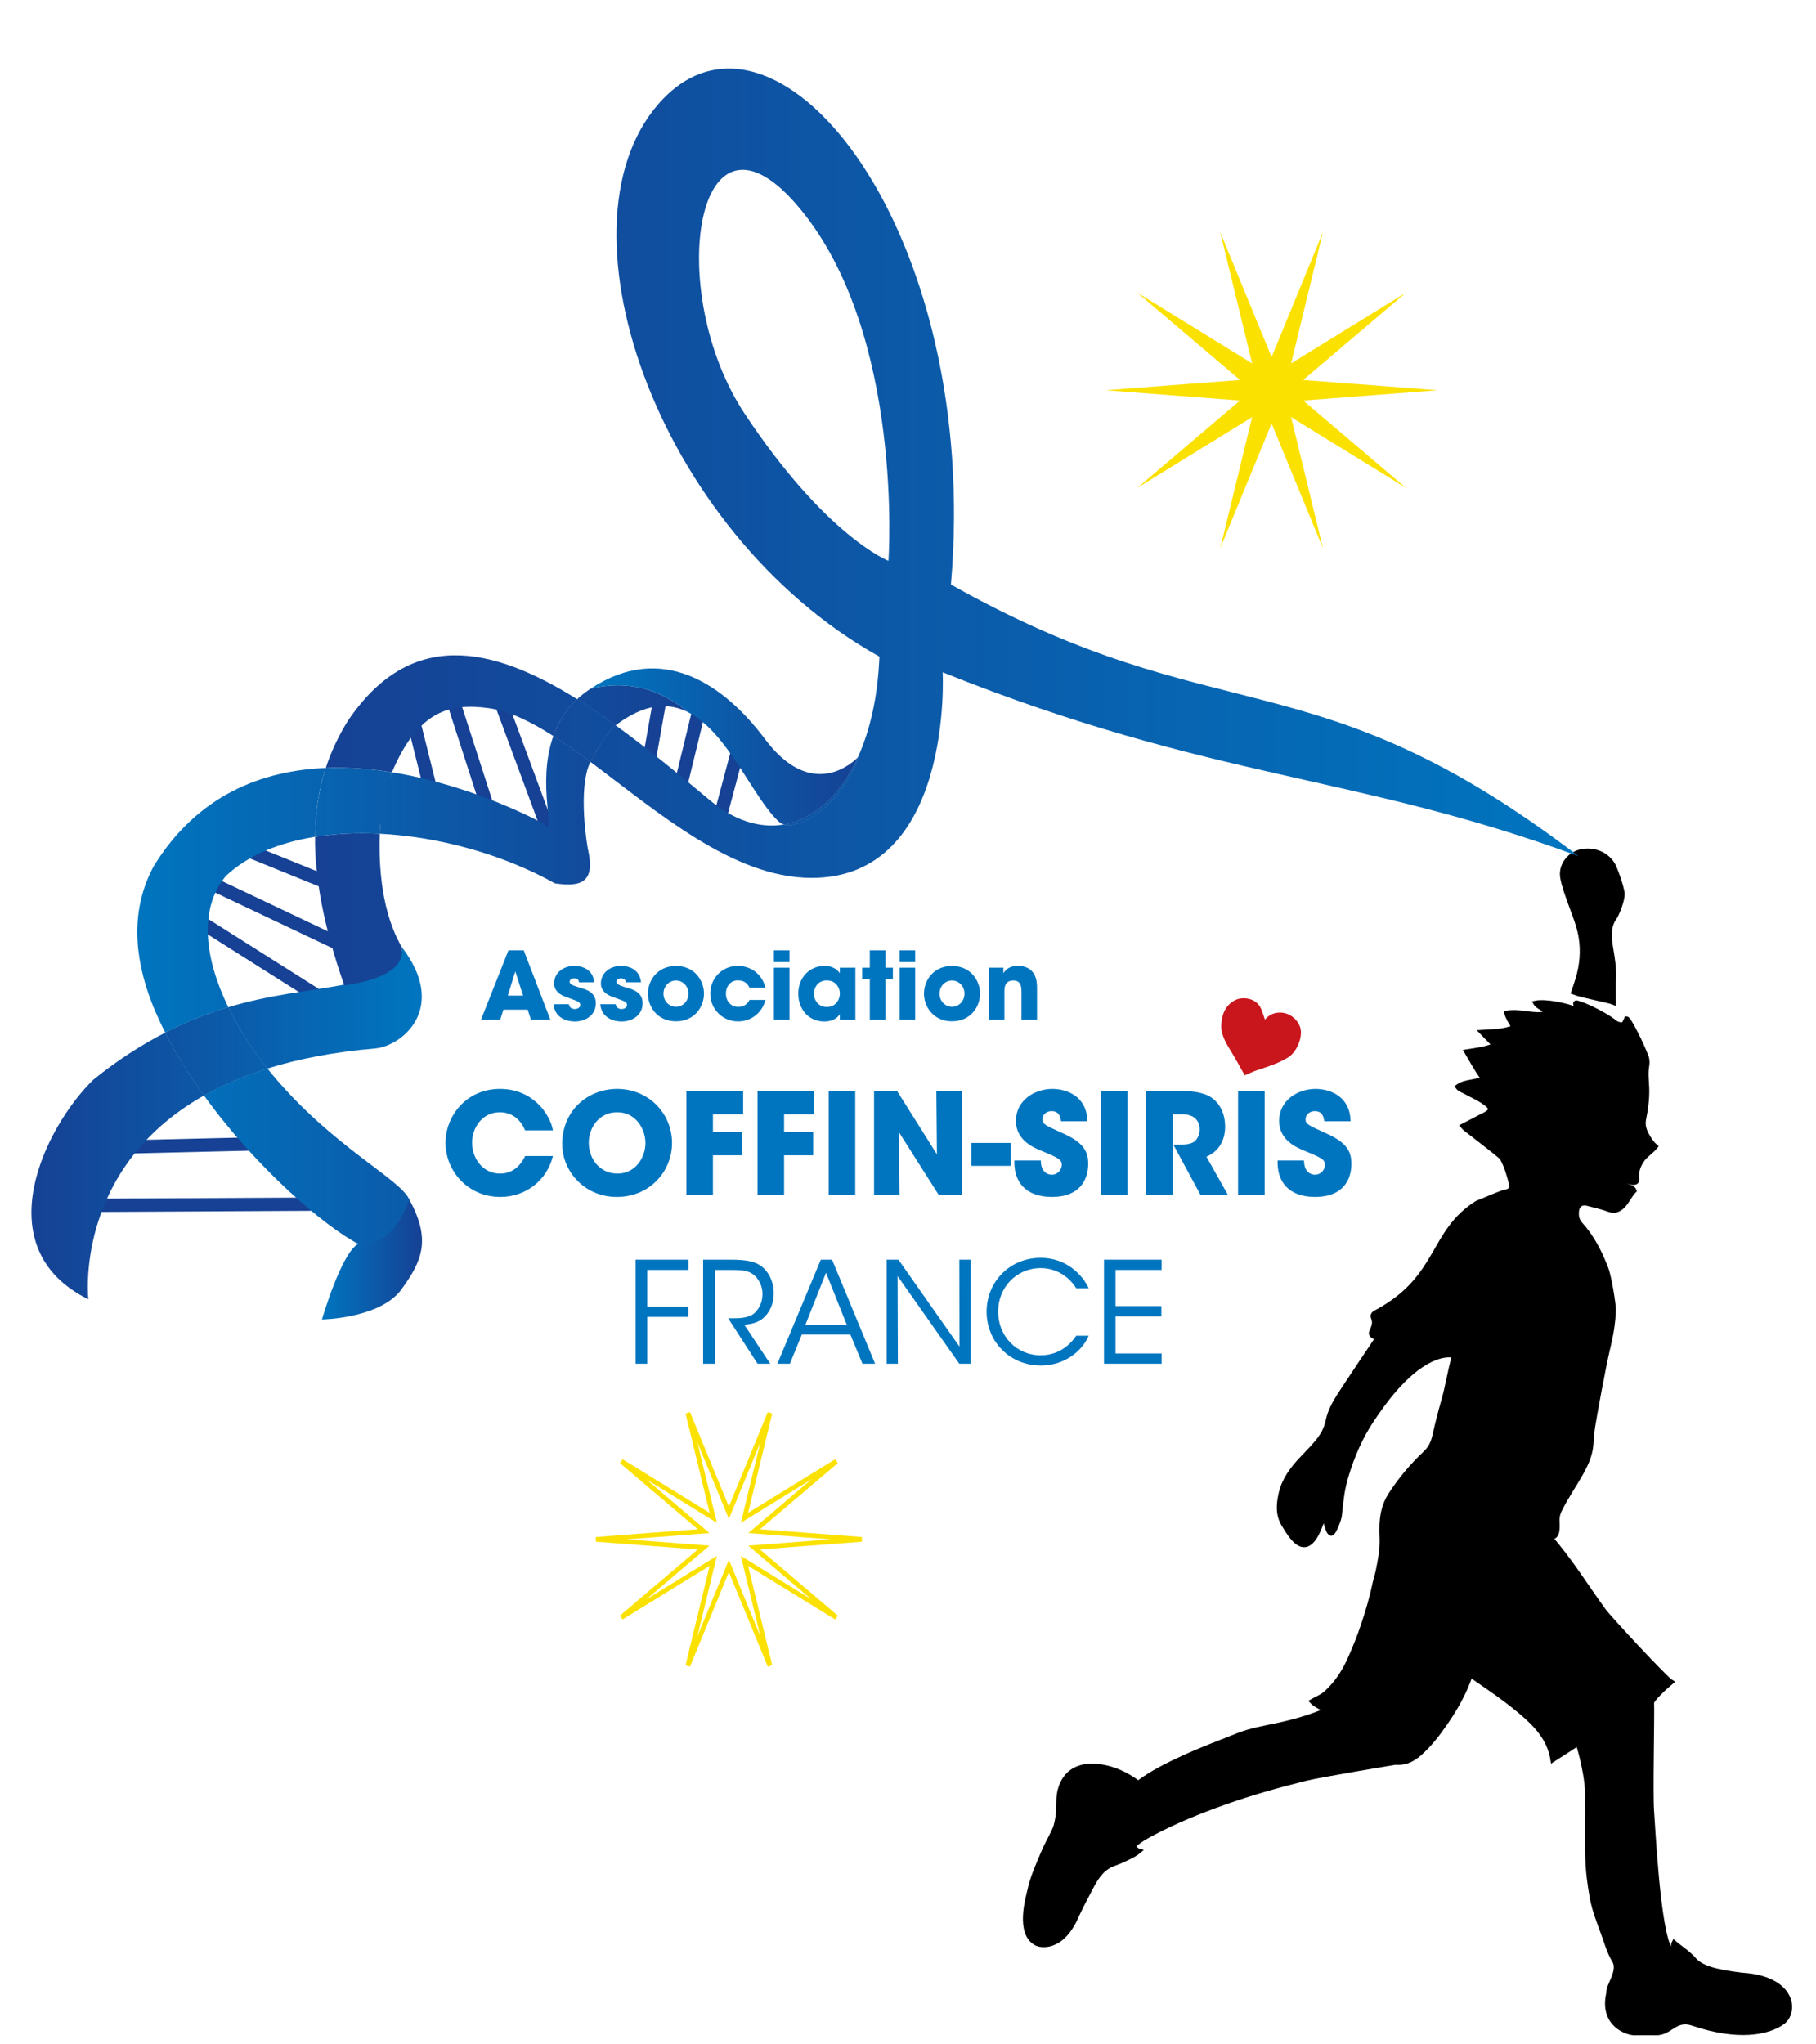 <svg xmlns="http://www.w3.org/2000/svg" xmlns:xlink="http://www.w3.org/1999/xlink" id="Calque_2_1_" x="0px" y="0px" viewBox="0 0 387.48 435.94" style="enable-background:new 0 0 387.48 435.94;" xml:space="preserve">
<style type="text/css">
	.st0{fill:none;stroke:#164194;stroke-width:2.835;stroke-miterlimit:10;}
	.st1{stroke:#000000;stroke-miterlimit:10;}
	.st2{enable-background:new    ;}
	.st3{fill:#0075BF;}
	.st4{fill:none;stroke:#FBE100;stroke-miterlimit:10;}
	.st5{fill:#FBE100;}
	.st6{fill:#C8161C;}
	.st7{fill:none;}
	.st8{fill:url(#SVGID_1_);}
	.st9{fill:url(#SVGID_2_);}
	.st10{fill:url(#SVGID_3_);}
	.st11{fill:url(#SVGID_4_);}
	.st12{fill:url(#SVGID_5_);}
	.st13{fill:url(#SVGID_6_);}
	.st14{fill:url(#SVGID_7_);}
	.st15{fill:url(#SVGID_8_);}
	.st16{fill:url(#SVGID_9_);}
	.st17{fill:url(#SVGID_10_);}
	.st18{fill:url(#SVGID_11_);}
	.st19{fill:url(#SVGID_12_);}
	.st20{fill:url(#SVGID_13_);}
	.st21{fill:url(#SVGID_14_);}
	.st22{fill:url(#SVGID_15_);}
	.st23{fill:url(#SVGID_16_);}
	.st24{fill:url(#SVGID_17_);}
	.st25{fill:url(#SVGID_18_);}
	.st26{display:none;}
	.st27{display:inline;fill:none;}
	.st28{display:inline;fill:#0071B9;}
	.st29{display:inline;fill:#02477A;}
	.st30{display:inline;fill:#0092D5;}
	.st31{display:inline;fill:#0062AD;}
	.st32{display:inline;fill:#1E345E;}
	.st33{display:inline;fill:#15509F;}
	.st34{display:inline;fill:#0068B0;}
	.st35{display:inline;fill:#FDFDFE;}
	.st36{display:inline;fill:#202121;}
</style>
<line class="st0" x1="20.34" y1="244.8" x2="60.25" y2="243.85"></line>
<line class="st0" x1="15.65" y1="257.12" x2="72.43" y2="256.82"></line>
<line class="st0" x1="37.6" y1="193.38" x2="74.32" y2="216.6"></line>
<line class="st0" x1="40.92" y1="186.45" x2="75.39" y2="202.8"></line>
<line class="st0" x1="48.71" y1="179.71" x2="73.46" y2="189.74"></line>
<line class="st0" x1="87.17" y1="149.56" x2="93.45" y2="174.7"></line>
<line class="st0" x1="95.42" y1="145.56" x2="105.81" y2="177.74"></line>
<line class="st0" x1="105.75" y1="146.77" x2="119.2" y2="183.09"></line>
<line class="st0" x1="140.93" y1="148.49" x2="137.86" y2="165.87"></line>
<line class="st0" x1="149.32" y1="150.76" x2="144.36" y2="171.13"></line>
<line class="st0" x1="157.88" y1="158.41" x2="153.12" y2="176.28"></line>
<g>
	<path class="st1" d="M312.05,240.23c0.18,0.28,8.16,6.26,8.44,6.77c0.99,1.75,1.5,3.66,2,5.58c0.23,0.87-0.28,1.55-1.23,1.63   c-0.55,0.05-4.26,1.65-6.11,2.4c-9.9,6.22-7.77,15.87-21.33,23.21c-0.55,0.25-1.08,0.6-0.8,1.24c0.49,1.12,0.06,2.04-0.37,3   c-0.41,0.93,1.08,1.21,1.26,1.4c-2.41,3.61-4.85,7.2-7.22,10.82c-1.39,2.12-2.82,4.25-3.34,6.8c-0.36,1.75-1.17,3.19-2.33,4.57   c-1.08,1.3-2.27,2.47-3.42,3.7c-1.97,2.11-3.65,4.4-4.29,7.28c-0.5,2.25-0.68,4.5,0.63,6.6c1.91,3.21,5.38,8.75,8.52-2.08   c0.11,0.05,0.49,1.9,0.53,1.98c0.21,0.42,0.45,1.89,1.06,1.96c0.5,0.06,1.67-2.94,1.76-3.79c0.28-2.82,0.57-5.62,1.4-8.38   c1.31-4.31,3.03-8.38,5.55-12.12c2.12-3.14,6.76-9.96,12.5-12.74c1.29-0.61,2.65-1.04,4.1-1.03c0.72,0.01,0.92,0.25,0.74,0.92   c-0.78,2.86-1.21,5.79-2.02,8.64c-0.71,2.49-1.36,5.01-1.92,7.53c-0.34,1.54-0.89,2.76-2.02,3.83c-2.82,2.65-5.3,5.59-7.4,8.84   c-0.72,1.11-1.23,2.28-1.52,3.56c-0.44,1.9-0.43,3.83-0.35,5.75c0.1,2.38-0.37,4.69-0.83,6.99c-0.18,0.91-0.5,1.78-0.69,2.69   c-0.62,3.03-1.5,5.99-2.48,8.91c-0.82,2.46-1.8,4.88-2.86,7.25c-1.2,2.67-2.78,5.09-4.97,7.11c-0.93,0.86-2.06,1.27-3.1,1.86   c1.1,1.18,3.33,1.79,2.99,1.93c-3.48,1.48-7.1,2.5-10.8,3.27c-2.66,0.55-5.36,1.03-7.88,2.02c-3.92,1.55-7.86,3.03-11.7,4.79   c-3.38,1.55-6.7,3.18-9.69,5.42c-2.51-1.87-5.27-3.16-8.31-3.55c-3.37-0.43-7.02,0.43-8.31,4.83c-0.43,1.48-0.35,2.95-0.37,4.44   c-0.01,0.88-0.4,3.18-0.77,4.01c-1.02,2.26-1.63,3.08-2.59,5.37c-1.08,2.57-2.23,5.11-2.81,7.85c-0.27,1.27-2.72,9.28,1.58,11.3   c0.62,0.29,5.09,1.41,8.25-5.54c1-2.21,2.14-4.35,3.27-6.5c1.17-2.23,2.53-4.3,5.13-5.11c0.53-0.16,4.01-1.63,5.11-2.6   c-0.31-0.08-1.55-0.79-0.86-1.42c1.07-0.97,2.34-1.65,3.59-2.32c4.94-2.63,10.11-4.72,15.38-6.6c5.77-2.05,11.65-3.71,17.59-5.17   c3-0.73,18.93-3.41,19.12-3.39c2.01,0.18,3.63-0.67,5.07-1.94c2.11-1.87,3.81-4.08,5.41-6.39c2.22-3.2,4.12-6.57,5.41-10.33   c3.67,2.52,7.27,4.94,10.61,7.74c3.33,2.79,6.27,5.82,6.96,10.34c1.79-1.15,3.55-2.28,5.38-3.46c0.17,0.39,2.4,7.57,1.97,12.62   c0.12,1.49,0.02,3,0.02,4.49c0,3.92-0.08,7.84,0.4,11.74c0.15,1.22,0.34,2.44,0.55,3.66c0.44,2.63,1.39,5.12,2.32,7.61   c0.78,2.08,1.34,4.25,2.49,6.18c1.4,2.15-1.47,5.56-1.18,6.8c-1.66,6.87,3.99,8.67,5.54,8.64c3.37-0.05,1.44,0,4.56,0   s4.06-3.31,7.82-2.04c9.56,3.24,16.01,2.04,19.19-0.26c2.94-2.25,2.34-9.4-8.73-10.06c-5.46-0.67-8.72-1.46-10.32-3.43   c-0.92-1.13-3.87-3.17-4.16-3.45c-0.26,0.45,0.17,1.29-0.82,1.45c-2.63-3.82-3.69-26.84-3.92-29.55c-0.29-3.36,0.13-21.28,0-23.06   c-0.05-0.7,2.89-3.4,4.14-4.45c-1.18-0.69-13.11-13.48-14.46-15.33c-3.71-5.11-7.01-10.52-11.36-15.51c1.85,0,1.53-2.25,1.51-3.73   c-0.01-0.77,0.19-1.46,0.52-2.15c1.4-2.85,3.25-5.43,4.76-8.21c0.94-1.73,1.73-3.51,1.93-5.56c0.13-1.29,0.18-2.6,0.37-3.88   c0.28-1.89,2.31-13.04,3.2-16.7c0.67-2.77,1.18-5.56,1.24-8.42c0.02-0.95-0.88-6.84-1.6-8.72c-1.32-3.42-2.97-6.7-5.47-9.45   c-0.73-0.8-0.9-1.75-0.8-2.78c0.14-1.38,1.08-1.99,2.43-1.61c1.49,0.42,3.02,0.71,4.45,1.26c1.2,0.46,2.05,0.08,2.88-0.67   c0.88-0.8,1.73-2.62,2.52-3.37c-0.35-1.04-2.62-0.8-3.78-2.44c0.37-0.33,3.13,0.74,3.44,0.73c0.73-0.02,1.02-0.12,0.91-1.09   c-0.14-1.26,0.3-2.52,1.07-3.66c0.78-1.15,2.01-1.82,2.9-2.94c-0.7-0.59-1.17-1.33-1.62-2.06c-0.69-1.13-1.16-2.37-0.89-3.72   c0.44-2.19,0.75-4.4,0.68-6.63c-0.05-1.58-0.29-3.15-0.01-4.74c0.11-0.65,0.12-1.37-0.13-2.03c-0.93-2.5-3.66-8.05-4.2-8.09   c-0.59,1.44-0.81,1.51-2.18,1.01c-3.12-2.49-8.41-4.65-8.67-4.39c-0.29,0.75,1.02,0.84,0.7,1.62c-2.96-1.25-7.32-1.99-9.27-1.58   c0.55,0.94,1.95,1.06,2.28,2.26c-2.83,0.65-5.58-0.66-8.45-0.12c0.31,1.13,0.94,1.98,1.58,3.04c-2.2,0.95-4.47,0.87-6.86,1.04   c0.96,1,1.77,1.83,2.71,2.8c-1.97,0.84-3.92,1.04-5.96,1.36c1.14,1.94,2.17,3.89,3.53,5.71c-1.7,0.93-3.82,0.55-5.45,1.77   c0.43,0.61,1.07,0.74,1.6,1.04c1.24,0.71,2.56,1.25,3.77,2.05c2.19,1.44,2.14,2.08-0.19,3.17   C314.81,238.78,313.46,239.52,312.05,240.23z M344.29,213.82c0-1.92-0.06-3.53,0.02-5.14c0.1-2.06-0.21-4.08-0.55-6.09   c-0.42-2.47-0.77-4.87,0.86-7.07c0.25-0.34,1.82-3.82,1.5-5.28c-0.38-1.74-0.97-3.43-1.65-5.1c-0.97-2.4-3.62-4-6.7-3.57   c-2.85,0.4-4.82,3.01-4.37,5.6c0.31,1.8,0.95,3.44,1.54,5.13c0.88,2.5,1.95,4.9,2.39,7.58c0.5,3.09,0.21,6.02-0.66,8.95   c-0.28,0.94-0.61,1.85-0.93,2.81C337.53,212.36,343.26,213.39,344.29,213.82z"></path>
</g>
<g class="st2">
	<path class="st3" d="M117.98,246.58c-1.29,5.25-5.85,8.73-11.22,8.73c-6.96,0-11.7-5.55-11.7-11.55c0-5.67,4.38-11.49,11.64-11.49   c6.96,0,10.68,5.37,11.28,8.85h-5.94c-0.63-1.65-2.31-3.87-5.37-3.87c-3.81,0-5.94,3.33-5.94,6.48c0,3.36,2.28,6.6,5.97,6.6   c3.54,0,4.98-2.97,5.34-3.75H117.98z"></path>
	<path class="st3" d="M119.96,244.03c0-7.26,5.58-11.76,11.7-11.76c6.84,0,11.73,5.34,11.73,11.52s-4.86,11.52-11.76,11.52   c-6.99,0-11.67-5.55-11.67-11.25V244.03z M125.63,243.76c0,3.39,2.31,6.57,6.12,6.57c4.02,0,5.97-3.66,5.97-6.51   c0-2.88-1.95-6.57-6.03-6.57c-3.93,0-6.06,3.36-6.06,6.48V243.76z"></path>
	<path class="st3" d="M146.45,232.69h12.12v4.98h-6.45v3.78h6.21v4.98h-6.21v8.46h-5.67V232.69z"></path>
	<path class="st3" d="M161.63,232.69h12.12v4.98h-6.45v3.78h6.21v4.98h-6.21v8.46h-5.67V232.69z"></path>
	<path class="st3" d="M176.81,232.69h5.67v22.2h-5.67V232.69z"></path>
	<path class="st3" d="M199.91,246.22l-0.12-13.53h5.43v22.2h-4.92l-8.49-13.38l0.12,13.38h-5.43v-22.2h4.89L199.91,246.22z"></path>
	<path class="st3" d="M215.69,243.79v4.89h-8.43v-4.89H215.69z"></path>
	<path class="st3" d="M222.08,247.54c0,2.58,1.59,3.03,2.31,3.03c1.35,0,2.16-1.11,2.16-2.13c0-1.17-0.93-1.53-4.35-2.97   c-1.56-0.63-5.43-2.19-5.43-6.36c0-4.47,4.05-6.84,7.77-6.84c3.06,0,7.38,1.56,7.47,6.9h-5.61c-0.12-0.75-0.3-2.16-2.04-2.16   c-0.99,0-1.95,0.69-1.95,1.74c0,1.02,0.6,1.29,4.59,3.09c4.14,1.86,5.19,3.78,5.19,6.36c0,3.54-1.86,7.11-7.74,7.11   c-5.82,0-8.16-3.42-8.01-7.77H222.08z"></path>
	<path class="st3" d="M234.89,232.69h5.67v22.2h-5.67V232.69z"></path>
	<path class="st3" d="M244.58,232.69h7.26c3.48,0,5.64,0.63,6.87,1.59c1.86,1.44,2.7,3.63,2.7,6.06c0,1.71-0.48,3.03-1.11,4.02   c-0.75,1.17-1.83,1.92-2.88,2.37l4.59,8.16h-5.85l-5.79-10.71h0.93c1.44,0,2.67-0.12,3.42-0.6c0.69-0.45,1.26-1.5,1.26-2.73   c0-1.17-0.57-2.1-1.32-2.58c-0.63-0.39-1.53-0.6-2.31-0.6h-2.1v17.22h-5.67V232.69z"></path>
	<path class="st3" d="M264.17,232.69h5.67v22.2h-5.67V232.69z"></path>
	<path class="st3" d="M278.24,247.54c0,2.58,1.59,3.03,2.31,3.03c1.35,0,2.16-1.11,2.16-2.13c0-1.17-0.93-1.53-4.35-2.97   c-1.56-0.63-5.43-2.19-5.43-6.36c0-4.47,4.05-6.84,7.77-6.84c3.06,0,7.38,1.56,7.47,6.9h-5.61c-0.12-0.75-0.3-2.16-2.04-2.16   c-0.99,0-1.95,0.69-1.95,1.74c0,1.02,0.6,1.29,4.59,3.09c4.14,1.86,5.19,3.78,5.19,6.36c0,3.54-1.86,7.11-7.74,7.11   c-5.82,0-8.16-3.42-8.01-7.77H278.24z"></path>
</g>
<g class="st2">
	<path class="st3" d="M135.63,268.69h11.28v2.19h-8.82v7.8h8.76v2.22h-8.76v9.99h-2.46V268.69z"></path>
	<path class="st3" d="M150.03,268.69h5.79c3.48,0,5.1,0.42,6.24,1.14c1.8,1.08,3.03,3.45,3.03,5.97c0.03,1.5-0.39,3.09-1.32,4.35   c-1.32,1.8-2.91,2.22-4.95,2.43l5.52,8.31h-2.7l-6.27-9.69h0.72c1.56,0,3.72-0.03,4.92-1.14c1.17-1.14,1.68-2.49,1.68-4.08   c0-1.65-0.81-3.39-2.19-4.29c-1.11-0.72-2.49-0.81-4.5-0.81h-3.48v20.01h-2.49V268.69z"></path>
	<path class="st3" d="M168.54,290.89h-2.67l9.27-22.2h2.4l9.18,22.2h-2.7l-2.58-6.24h-10.35L168.54,290.89z M176.25,271.48   l-4.41,11.13h8.85L176.25,271.48z"></path>
	<path class="st3" d="M204.72,287.23l-0.03-18.54h2.4v22.2h-2.4l-13.17-18.69l0.06,18.69h-2.4v-22.2h2.52L204.72,287.23z"></path>
	<path class="st3" d="M232.29,284.92c-1.44,3.42-5.31,6.36-10.2,6.36c-6.57,0-11.58-5.07-11.58-11.49c0-6.33,4.89-11.49,11.55-11.49   c5.49,0,8.94,3.66,10.23,6.48h-2.67c-0.75-1.32-3.27-4.29-7.56-4.29c-5.19,0-9.09,4.11-9.09,9.27c0,5.25,3.93,9.33,9.09,9.33   c4.65,0,7.02-3.33,7.56-4.17H232.29z"></path>
	<path class="st3" d="M235.56,268.69h12.3v2.19h-9.84v7.71h9.78v2.19h-9.78v7.92h9.84v2.19h-12.3V268.69z"></path>
</g>
<polygon class="st4" points="155.52,322.68 164.28,301.39 158.85,323.76 178.45,311.69 160.91,326.6 183.87,328.35 160.91,330.1   178.45,345.01 158.85,332.94 164.28,355.31 155.52,334.02 146.76,355.31 152.19,332.94 132.59,345.01 150.13,330.1 127.17,328.35   150.13,326.6 132.59,311.69 152.19,323.76 146.76,301.39 "></polygon>
<polygon class="st5" points="271.32,76.16 282.27,49.54 275.49,77.51 299.99,62.42 278.06,81.05 306.75,83.24 278.06,85.43   299.99,104.07 275.49,88.98 282.27,116.94 271.32,90.33 260.37,116.94 267.16,88.98 242.65,104.07 264.58,85.43 235.89,83.24   264.58,81.05 242.65,62.42 267.16,77.51 260.37,49.54 "></polygon>
<path class="st6" d="M269.9,217.49c0.86-1.02,1.96-1.55,3.37-1.5c1.81,0.07,3.34,1.21,4.05,2.86c0.89,2.05-0.6,5.5-2.36,6.62  c-2.09,1.33-4.42,2.04-6.73,2.81c-0.97,0.32-1.9,0.78-2.64,1.09c-0.99-1.74-1.96-3.55-3.03-5.29c-1.06-1.73-2.1-3.5-1.97-5.59  c0.13-2.13,0.85-4.03,2.9-5.13c1.56-0.83,4.56-0.55,5.57,1.78C269.38,215.88,269.6,216.65,269.9,217.49z"></path>
<g>
	<path class="st7" d="M83.63,164.73c17.78,2.85,32.42,11,32.42,11c2.92,3.2-1.72-8.29,2.01-18.74c-4.83-3.08-9.43-5.32-13.74-5.93   C95.9,149.88,89.15,151.68,83.63,164.73z"></path>
	<path class="st7" d="M146.85,151.93c-0.01-0.01-0.02-0.01-0.03-0.02c-4.21-2.13-9.22-1.92-15.45,2.8   c6.62,4.8,13.28,10.3,19.86,15.77c5.38,4.6,10.95,6.26,16.06,5.39c-0.35-0.1-0.68-0.23-0.92-0.45   C160.75,170.47,155.47,156.32,146.85,151.93z"></path>
	<path class="st7" d="M76.44,265.33c7.72,1.03,10.87-9.54,10.87-9.54S84.24,265.6,76.44,265.33z"></path>
	<path class="st7" d="M48.71,214.85c15-4.46,25.22-2.52,24.74-4.65c-0.01-0.03,0-0.06-0.01-0.1c-4.55-12.96-6.27-23.23-6.21-31.6   c-7.65,1.22-14.32,3.92-19.02,8.34C42.33,193.91,43.66,204.46,48.71,214.85z"></path>
	<path class="st7" d="M158.94,88.35c17.44,26.23,30.62,31.28,30.62,31.28s3.39-48.14-18.83-75.05S141.5,62.12,158.94,88.35z"></path>
	
		<linearGradient id="SVGID_1_" gradientUnits="userSpaceOnUse" x1="29.305" y1="287.558" x2="146.813" y2="287.558" gradientTransform="matrix(1 0 0 -1 0 438)">
		<stop offset="0" style="stop-color:#0075BF"></stop>
		<stop offset="1" style="stop-color:#164194"></stop>
	</linearGradient>
	<path class="st8" d="M146.81,151.91c-5.95-4.94-12.88-6.94-20.79-5.01c-0.12,0.08-0.25,0.16-0.37,0.24c-0.92,0.63-1.75,1.3-2.5,2   c2.72,1.7,5.46,3.58,8.21,5.57C137.59,149.99,142.6,149.78,146.81,151.91z"></path>
	
		<linearGradient id="SVGID_2_" gradientUnits="userSpaceOnUse" x1="29.298" y1="245.97" x2="146.806" y2="245.97" gradientTransform="matrix(1 0 0 -1 0 438)">
		<stop offset="0" style="stop-color:#0075BF"></stop>
		<stop offset="1" style="stop-color:#164194"></stop>
	</linearGradient>
	<path class="st9" d="M48.2,186.84c4.7-4.41,11.38-7.12,19.02-8.34c0.04-5.69,0.92-10.5,2.28-14.69   c-13.63,0.55-27.36,5.77-36.69,20.93c-4.94,9.13-4.25,19.14-0.52,28.92l0.51,1.27c0.74,1.79,1.56,3.56,2.46,5.32   c4.77-2.44,9.29-4.17,13.45-5.41C43.66,204.46,42.33,193.91,48.2,186.84z"></path>
	
		<linearGradient id="SVGID_3_" gradientUnits="userSpaceOnUse" x1="29.305" y1="265.173" x2="146.813" y2="265.173" gradientTransform="matrix(1 0 0 -1 0 438)">
		<stop offset="0" style="stop-color:#0075BF"></stop>
		<stop offset="1" style="stop-color:#164194"></stop>
	</linearGradient>
	<path class="st10" d="M125.97,162.5c-2.7-2-5.33-3.87-7.9-5.51c-3.73,10.44,0.91,21.94-2.01,18.74c0,0-14.64-8.15-32.42-11   c-0.63,1.49-1.25,3.13-1.85,4.93c0,0-0.57,3.36-0.74,8.18c12.64,0.64,26.21,4.38,37.37,10.59c6.31,0.93,8.51-0.78,7-7.44   C125.4,180.99,123.15,168.3,125.97,162.5z"></path>
	
		<linearGradient id="SVGID_4_" gradientUnits="userSpaceOnUse" x1="29.305" y1="191.247" x2="146.813" y2="191.247" gradientTransform="matrix(1 0 0 -1 0 438)">
		<stop offset="0" style="stop-color:#0075BF"></stop>
		<stop offset="1" style="stop-color:#164194"></stop>
	</linearGradient>
	<path class="st11" d="M76.44,265.33c9.08,2.11,10.87-9.54,10.87-9.54c-2.06-4.39-16.4-11.25-29.13-26.49   c-0.38-0.45-0.75-0.91-1.12-1.38c-5.18,1.62-9.66,3.57-13.54,5.76C54.67,249.12,69.23,261.6,76.44,265.33z"></path>
	
		<linearGradient id="SVGID_5_" gradientUnits="userSpaceOnUse" x1="126.02" y1="278.778" x2="183.14" y2="278.778" gradientTransform="matrix(1 0 0 -1 0 438)">
		<stop offset="0" style="stop-color:#0075BF"></stop>
		<stop offset="1" style="stop-color:#164194"></stop>
	</linearGradient>
	<path class="st12" d="M146.81,151.91c0.01,0.01,0.02,0.01,0.03,0.02c8.62,4.39,13.9,18.54,19.52,23.49   c0.25,0.22,0.57,0.35,0.92,0.45c6.36-1.09,12.02-6.1,15.76-14.33c-1.04,1.07-9.95,9.55-20.05-4.2   c-8.48-11.18-21.66-20.57-36.97-10.44C133.94,144.98,140.87,146.97,146.81,151.91z"></path>
	
		<linearGradient id="SVGID_6_" gradientUnits="userSpaceOnUse" x1="68.7" y1="169.38" x2="90.046" y2="169.38" gradientTransform="matrix(1 0 0 -1 0 438)">
		<stop offset="0" style="stop-color:#0075BF"></stop>
		<stop offset="1" style="stop-color:#164194"></stop>
	</linearGradient>
	<path class="st13" d="M76.44,265.33c-3.64,1.92-7.74,16.12-7.74,16.12s12.46-0.21,16.98-6.45c4.51-6.23,6.28-10.59,1.63-19.21   C87.32,255.79,84.16,266.36,76.44,265.33z"></path>
	
		<linearGradient id="SVGID_7_" gradientUnits="userSpaceOnUse" x1="6.71" y1="222.95" x2="89.996" y2="222.95" gradientTransform="matrix(1 0 0 -1 0 438)">
		<stop offset="0" style="stop-color:#164194"></stop>
		<stop offset="1" style="stop-color:#0075BF"></stop>
	</linearGradient>
	<path class="st14" d="M48.71,214.85c2.18,4.49,5.05,8.94,8.35,13.07c6.52-2.03,14.13-3.54,23.04-4.28   c5.99-0.64,15.39-8.75,5.76-21.46C84.98,211.55,66.03,209.52,48.71,214.85z"></path>
	
		<linearGradient id="SVGID_8_" gradientUnits="userSpaceOnUse" x1="6.71" y1="189.295" x2="89.995" y2="189.295" gradientTransform="matrix(1 0 0 -1 0 438)">
		<stop offset="0" style="stop-color:#164194"></stop>
		<stop offset="1" style="stop-color:#0075BF"></stop>
	</linearGradient>
	<path class="st15" d="M19.92,230.3c-10.25,9.96-23.21,35.89-1.07,46.85c0,0-3.23-27.74,24.67-43.47c-3.09-4.29-5.92-8.8-8.26-13.42   C30.36,222.77,25.2,226.03,19.92,230.3z"></path>
	
		<linearGradient id="SVGID_9_" gradientUnits="userSpaceOnUse" x1="29.305" y1="213.735" x2="146.813" y2="213.735" gradientTransform="matrix(1 0 0 -1 0 438)">
		<stop offset="0" style="stop-color:#0075BF"></stop>
		<stop offset="1" style="stop-color:#164194"></stop>
	</linearGradient>
	<path class="st16" d="M35.26,220.26c2.34,4.62,5.16,9.13,8.26,13.42c3.88-2.19,8.36-4.14,13.54-5.76   c-3.3-4.13-6.17-8.58-8.35-13.07C44.55,216.09,40.03,217.82,35.26,220.26z"></path>
	
		<linearGradient id="SVGID_10_" gradientUnits="userSpaceOnUse" x1="6.71" y1="213.735" x2="89.996" y2="213.735" gradientTransform="matrix(1 0 0 -1 0 438)">
		<stop offset="0" style="stop-color:#164194"></stop>
		<stop offset="1" style="stop-color:#0075BF"></stop>
	</linearGradient>
	<path class="st17" d="M35.26,220.26c2.34,4.62,5.16,9.13,8.26,13.42c3.88-2.19,8.36-4.14,13.54-5.76   c-3.3-4.13-6.17-8.58-8.35-13.07C44.55,216.09,40.03,217.82,35.26,220.26z"></path>
	
		<linearGradient id="SVGID_11_" gradientUnits="userSpaceOnUse" x1="67.219" y1="244.028" x2="330.674" y2="244.028" gradientTransform="matrix(1 0 0 -1 0 438)">
		<stop offset="0" style="stop-color:#164194"></stop>
		<stop offset="1" style="stop-color:#0075BF"></stop>
	</linearGradient>
	<path class="st18" d="M67.22,178.5c-0.06,8.37,1.66,18.64,6.21,31.6c0.01,0.04,0.01,0.06,0.01,0.1   c13.87-2.03,12.16-7.17,12.41-8.02c-0.04-0.05-0.07-0.1-0.11-0.15c-4.34-7.39-4.95-17.3-4.71-24.19   C76.24,177.6,71.57,177.81,67.22,178.5z"></path>
	
		<linearGradient id="SVGID_12_" gradientUnits="userSpaceOnUse" x1="67.219" y1="337.053" x2="336.811" y2="337.053" gradientTransform="matrix(1 0 0 -1 0 438)">
		<stop offset="0" style="stop-color:#164194"></stop>
		<stop offset="1" style="stop-color:#0075BF"></stop>
	</linearGradient>
	<path class="st19" d="M336.81,182.63c-56.72-43.32-76.55-25.71-133.91-57.94c6.48-75.38-36.66-129.04-61.31-103.7   s-1.95,92.33,46.05,119.07c-0.33,8.54-2,15.78-4.6,21.48c0.07-0.07,0.1-0.11,0.1-0.11c-3.45,10.05-12.22,15.43-15.86,14.44   c-5.11,0.87-10.68-0.79-16.06-5.39c-6.57-5.48-13.24-10.97-19.86-15.77c-0.26,0.19-0.51,0.38-0.77,0.59c-2.06,2.64-3.56,5-4.63,7.2   c14.31,10.62,30.33,24.7,47.11,24.76c30.41,0.12,28.07-43.86,28.07-43.86C258.83,166.54,289.17,165.02,336.81,182.63z    M189.57,119.62c0,0-13.18-5.05-30.62-31.28s-10.43-70.67,11.8-43.77S189.57,119.62,189.57,119.62z"></path>
	
		<linearGradient id="SVGID_13_" gradientUnits="userSpaceOnUse" x1="67.219" y1="285.745" x2="336.811" y2="285.745" gradientTransform="matrix(1 0 0 -1 0 438)">
		<stop offset="0" style="stop-color:#164194"></stop>
		<stop offset="1" style="stop-color:#0075BF"></stop>
	</linearGradient>
	<path class="st20" d="M83.63,164.73c5.53-13.05,12.28-14.85,20.69-13.67c4.32,0.61,8.91,2.85,13.74,5.93   c1-2.79,2.59-5.51,5.09-7.85c-18.27-11.42-35.65-15.08-48.94,4.64c-1.82,2.95-3.46,6.23-4.7,10.02   C74.29,163.62,79.06,164,83.63,164.73z"></path>
	
		<linearGradient id="SVGID_14_" gradientUnits="userSpaceOnUse" x1="29.305" y1="266.869" x2="146.813" y2="266.869" gradientTransform="matrix(1 0 0 -1 0 438)">
		<stop offset="0" style="stop-color:#0075BF"></stop>
		<stop offset="1" style="stop-color:#164194"></stop>
	</linearGradient>
	<path class="st21" d="M83.63,164.73c-4.57-0.73-9.34-1.11-14.12-0.92c-1.37,4.19-2.24,9-2.28,14.69c4.35-0.69,9.01-0.9,13.81-0.66   C81.2,173.02,82.99,166.23,83.63,164.73z"></path>
	
		<linearGradient id="SVGID_15_" gradientUnits="userSpaceOnUse" x1="29.305" y1="282.18" x2="146.813" y2="282.18" gradientTransform="matrix(1 0 0 -1 0 438)">
		<stop offset="0" style="stop-color:#0075BF"></stop>
		<stop offset="1" style="stop-color:#164194"></stop>
	</linearGradient>
	<path class="st22" d="M131.37,154.71c-2.75-2-5.49-3.87-8.21-5.57c-2.5,2.34-4.09,5.06-5.09,7.85c2.57,1.64,5.21,3.51,7.9,5.51   c1.07-2.2,2.56-4.56,4.63-7.2C130.86,155.09,131.11,154.91,131.37,154.71z"></path>
	
		<linearGradient id="SVGID_16_" gradientUnits="userSpaceOnUse" x1="67.219" y1="282.18" x2="336.811" y2="282.18" gradientTransform="matrix(1 0 0 -1 0 438)">
		<stop offset="0" style="stop-color:#164194"></stop>
		<stop offset="1" style="stop-color:#0075BF"></stop>
	</linearGradient>
	<path class="st23" d="M131.37,154.71c-2.75-2-5.49-3.87-8.21-5.57c-2.5,2.34-4.09,5.06-5.09,7.85c2.57,1.64,5.21,3.51,7.9,5.51   c1.07-2.2,2.56-4.56,4.63-7.2C130.86,155.09,131.11,154.91,131.37,154.71z"></path>
	
		<linearGradient id="SVGID_17_" gradientUnits="userSpaceOnUse" x1="126.027" y1="269.291" x2="183.147" y2="269.291" gradientTransform="matrix(1 0 0 -1 0 438)">
		<stop offset="0" style="stop-color:#0075BF"></stop>
		<stop offset="1" style="stop-color:#164194"></stop>
	</linearGradient>
	<path class="st24" d="M167.28,175.87c3.64,1,12.41-4.38,15.86-14.44c0,0-0.04,0.04-0.1,0.11   C179.31,169.77,173.65,174.78,167.28,175.87z"></path>
	
		<linearGradient id="SVGID_18_" gradientUnits="userSpaceOnUse" x1="67.219" y1="269.291" x2="336.811" y2="269.291" gradientTransform="matrix(1 0 0 -1 0 438)">
		<stop offset="0" style="stop-color:#164194"></stop>
		<stop offset="1" style="stop-color:#0075BF"></stop>
	</linearGradient>
	<path class="st25" d="M167.28,175.87c3.64,1,12.41-4.38,15.86-14.44c0,0-0.04,0.04-0.1,0.11   C179.31,169.77,173.65,174.78,167.28,175.87z"></path>
</g>
<g class="st26">
	<path class="st27" d="M44.75,184.39c0.06-1.5,0.16-2.99,0.11-4.49c1.15-0.97,2.38-1.8,3.64-2.56c-1.26,0.76-2.49,1.59-3.64,2.56   C44.91,181.4,44.81,182.89,44.75,184.39z"></path>
	<path class="st27" d="M44.89,189.07L44.89,189.07c-0.22-1.5-0.21-3.01-0.15-4.51C44.69,186.06,44.67,187.56,44.89,189.07z"></path>
	<path class="st27" d="M48.2,186.84c5.61-4.69,12.08-6.9,18.91-8.04c2.46-0.79,4.96-1.01,7.48-1.04c-2.51,0.03-5.01,0.25-7.48,1.04   C60.28,179.94,53.81,182.15,48.2,186.84c-0.98,1.88-1.95,3.77-2.93,5.65C46.25,190.6,47.22,188.72,48.2,186.84z"></path>
	<path class="st27" d="M64.81,211.99c0.16-0.01,0.31-0.14,0.46-0.4c0.31-0.02,0.62-0.04,0.93-0.06c1.07,0.16,2.09,0.45,3.06,0.84   c-0.97-0.39-1.99-0.68-3.06-0.84c-0.31,0.02-0.62,0.04-0.93,0.06C65.12,211.84,64.97,211.98,64.81,211.99z"></path>
	<path class="st27" d="M32.95,198.85c-0.02,1.84,0.45,3.64,1.56,5.37l0,0C33.4,202.49,32.93,200.69,32.95,198.85z"></path>
	<path class="st27" d="M44.63,195.81c0.11-0.8,0.28-1.6,0.45-2.39C44.91,194.22,44.74,195.01,44.63,195.81z"></path>
	<path class="st27" d="M75.79,152.88c2.09-1.49,4.28-2.8,6.51-4.01c2.15-0.55,4.31-1,6.5-1.29c-2.19,0.29-4.35,0.74-6.5,1.29   C80.07,150.09,77.88,151.39,75.79,152.88z"></path>
	<path class="st27" d="M94.24,147.53c0.09-0.11,0.17-0.15,0.25-0.14C94.41,147.37,94.33,147.42,94.24,147.53   c-1.08-0.06-2.16-0.12-3.24-0.18C92.08,147.4,93.16,147.46,94.24,147.53L94.24,147.53z"></path>
	<path class="st27" d="M109.53,153.03c-1.74-0.79-3.51-1.5-5.26-2.25c-1.43-1.13-3.01-1.72-4.63-2.14c1.62,0.42,3.2,1.01,4.63,2.14   C106.02,151.54,107.79,152.25,109.53,153.03z"></path>
	<path class="st27" d="M102.46,170.49c0.05-0.16,0.11-0.33,0.21-0.51l0,0C102.58,170.16,102.51,170.33,102.46,170.49z"></path>
	<path class="st27" d="M85.75,202.03c-0.05,0.04-0.13,0.12-0.13,0.12l0,0L85.75,202.03z"></path>
	<path class="st27" d="M143.3,166.32c0.59,0.66,1.13,1.41,2.1,1.42c1.1,2.24,2.76,3.63,4.8,4.08c-2.04-0.45-3.7-1.84-4.8-4.08   C144.43,167.73,143.89,166.99,143.3,166.32z"></path>
	<path class="st27" d="M150.2,171.82c0.41,0.09,0.83,0.14,1.26,0.16C151.03,171.96,150.61,171.91,150.2,171.82z"></path>
	<path class="st27" d="M139.32,162.45c-0.3,0.19-0.47,0.4-0.57,0.66C138.85,162.85,139.02,162.64,139.32,162.45   c-0.01-0.01-0.02-0.02-0.02-0.03C139.31,162.44,139.32,162.44,139.32,162.45z"></path>
	<path class="st27" d="M86.27,258.76c-0.16,0.31-0.35,0.6-0.57,0.87l0,0C85.92,259.36,86.11,259.07,86.27,258.76z"></path>
	<path class="st27" d="M42.05,216.92L42.05,216.92c-0.25-0.18-0.54-0.34-0.8-0.52C41.51,216.58,41.79,216.73,42.05,216.92z"></path>
	<path class="st27" d="M116.05,175.73c3.39,2.8,5.41,3.64,7.02,3.06C121.46,179.37,119.44,178.53,116.05,175.73   c-3.34-1.52-6.66-3.07-10.02-4.55C109.38,172.66,112.71,174.21,116.05,175.73z"></path>
	<path class="st27" d="M146.65,151.7c2.91,1.95,5.28,4.57,7.49,7.4c1.18,1.06,2.15,2.3,2.96,3.69c-0.81-1.39-1.78-2.63-2.96-3.69   C151.93,156.27,149.56,153.64,146.65,151.7c-0.71-1.17-1.79-1.77-2.85-2.39C144.86,149.93,145.94,150.53,146.65,151.7z"></path>
	<path class="st27" d="M123.07,178.79c0.29-0.11,0.57-0.26,0.84-0.45C123.64,178.53,123.36,178.68,123.07,178.79z"></path>
	<path class="st27" d="M78.54,177.8c1,0,2-0.01,2.99-0.01C80.54,177.8,79.54,177.8,78.54,177.8L78.54,177.8z"></path>
	<path class="st27" d="M137.71,172.69c0.19-0.44,0.35-0.89,0.47-1.34C138.06,171.81,137.91,172.25,137.71,172.69z"></path>
	<path class="st28" d="M73.55,220.31c-1.55-2.21-3.28-2.54-5.49-2.45c-2.64,0.11-5.28,0.26-7.84-1.03c-1.2-0.61-2.45-0.88-3.72-0.99   c-0.26-0.02-0.52-0.04-0.79-0.05c-2.54-0.12-5.13,0.19-7.6-0.57c-1.35-0.01-2.56,0.56-3.79,1.06c-0.74,0.3-1.48,0.56-2.27,0.64l0,0   l0,0c-2.41,1.07-4.82,2.13-7.22,3.2c-0.95,0.62-1.9,1.23-2.85,1.85c-1.2,2.2-3.07,3.09-5.27,3.3c-0.14,0.11-0.29,0.21-0.43,0.32   c-0.1,0.6-0.47,0.74-0.95,0.72c0.01,0.42-0.03,0.82-0.11,1.2c-0.09,0.43-0.21,0.84-0.38,1.22c-0.16,0.36-0.34,0.7-0.54,1.03   s-0.42,0.65-0.65,0.97c-0.55,0.76-1.14,1.5-1.59,2.31c-1.15,2.02-2.21,4.08-2.72,6.34c-0.81,3.64-2.79,6.62-4.11,9.96   c-1.68,4.25-0.48,8.01,1.27,11.74c0.17,0.37,0.34,0.74,0.53,1.09s0.39,0.69,0.62,0.99c0.12,0.15,0.24,0.29,0.37,0.42   s0.28,0.25,0.43,0.35c0.16,0.1,0.32,0.2,0.51,0.27c0.18,0.07,0.38,0.13,0.59,0.17l0,0l0,0c0.18-1.03,0.4-2.04,0.98-2.9   c0.81-3.63,2.99-6.5,4.43-9.78c-0.19-0.13-0.35-0.3-0.44-0.49c-0.1-0.19-0.12-0.4-0.04-0.61c1.38-3.44,0.46-7.21,1.3-10.74   c1.08-4.53,2.84-8,6.81-10.61c6.2-4.07,12.82-6.52,19.61-8.79c3.3-1.1,6.08,0.05,8.71,1.89c1.35,0.94,3.48,1.23,3.44,3.8   c3.16-0.48,6.33-0.97,9.49-1.45C75.59,223.08,74.74,222.01,73.55,220.31z M65.81,225.16c-0.07,0-0.14-0.04-0.2-0.07   c0.02-0.07,0.04-0.18,0.06-0.19c0.07,0,0.14,0.04,0.2,0.07C65.85,225.04,65.83,225.16,65.81,225.16z"></path>
	<path class="st29" d="M50.14,230.22c-0.61,0.24-1.22,0.49-1.83,0.75c-1.82,0.79-3.6,1.69-5.34,2.7   c6.8,9.25,14.25,17.74,23.21,24.45c0.58,0.44,1.21,0.81,1.82,1.21l0,0l0,0c0.14-0.98,0.46-1.75,0.97-2.32   c0.25-0.29,0.55-0.53,0.9-0.73s0.74-0.36,1.17-0.47c3.17-0.85,5.6-3.37,8.5-4.84c0.69-0.35,0.38-1.25,0.45-1.91   c-0.41-0.04-0.79-0.12-0.93-0.65c-3.54-2.31-6.62-5.33-9.96-7.96c-0.84,2.62-3.1,2.07-4.7,2.16c-4.68,0.25-8.55-1.79-11.23-6.25   c-0.71-1.19-0.63-1.77,0.61-2.6c1.99-1.34,4.4-1.21,6.31-2.65c-0.8-1.05-1.61-2.11-2.41-3.16c-1.29,0.29-2.56,0.62-3.82,1   C52.61,229.32,51.37,229.74,50.14,230.22z"></path>
	<path class="st30" d="M98.35,179.33c0-0.41-0.13-0.81-0.38-1.22c-0.86-1.38-0.94-2.94-0.9-4.54l0,0c-2.2-0.55-4.41-1.09-6.61-1.64   c-2.21-0.43-4.43-0.77-6.66-1.02c-2.23-0.25-4.46-0.4-6.69-0.47c-8.84-0.28-17.34,1.82-25.61,5.21c-0.57,0.31-1.15,0.62-1.72,0.95   c-0.43,0.24-0.85,0.49-1.27,0.74c-1.26,0.76-2.49,1.59-3.64,2.56c0.05,1.5-0.05,2.99-0.11,4.49c0,0.06,0,0.11-0.01,0.17   c-0.06,1.5-0.07,3.01,0.15,4.51c0.74-0.36,1.31-1.06,1.96-1.58c0.39-0.31,0.82-0.57,1.34-0.65c5.61-4.69,12.08-6.9,18.91-8.04   c2.46-0.79,4.96-1.01,7.48-1.04c0.84-0.01,1.68,0,2.52,0.02c0.48,0.01,0.96,0.02,1.44,0.03c1,0,2-0.01,2.99-0.01   c5.61,0.03,11.02,1.46,16.45,2.76l0,0l0,0C98.23,180.14,98.35,179.73,98.35,179.33z"></path>
	<path class="st30" d="M60.88,222.36c-2.63-1.84-5.41-2.99-8.71-1.89c-6.78,2.27-13.4,4.71-19.61,8.79   c-3.97,2.61-5.73,6.07-6.81,10.61c-0.84,3.54,0.07,7.3-1.3,10.74c-0.08,0.2-0.05,0.41,0.04,0.61s0.26,0.36,0.45,0.49   c4.8-7.51,10.3-14.14,18.02-18.03c1.75-1.02,3.53-1.92,5.34-2.7c0.61-0.26,1.22-0.51,1.83-0.75c1.23-0.48,2.47-0.9,3.73-1.28   s2.53-0.71,3.82-1c2.21-0.59,4.43-1.18,6.64-1.77C64.36,223.6,62.23,223.3,60.88,222.36z"></path>
	<path class="st30" d="M129.39,159.54c-1.23-1.49-2.54-3.16-2.57-5.14c-0.01-0.7-0.27-1.25-0.62-1.73   c-0.14-0.19-0.29-0.38-0.44-0.56c-0.08-0.09-0.15-0.18-0.23-0.27c-0.15-0.18-0.3-0.36-0.43-0.55c-0.39-0.57-0.65-1.19-0.45-2.07   c-0.06-0.24-0.12-0.48-0.18-0.71c-0.76-0.04-1.29-0.61-1.9-1.01c-4.58-2.97-9.24-5.73-14.58-6.65c-0.1,0.13-0.22,0.24-0.34,0.32   c-0.12,0.08-0.24,0.14-0.37,0.18c-0.17,0.05-0.35,0.07-0.52,0.07c-0.26,0-0.52-0.06-0.76-0.12c-2.26-0.6-4.23,0.1-6.12,1.39   c-1.45,0.99-3.01,1.5-4.73,1.3c-0.55-0.06-1.39-0.04-1.48,0.53c-0.26,1.79-1.87,1.81-2.68,2.83c1.08,0.06,2.16,0.12,3.24,0.18   c0.09-0.11,0.17-0.15,0.25-0.14s0.15,0.07,0.22,0.19c0.81,0.21,1.63,0.38,2.46,0.54c0.82,0.16,1.65,0.33,2.46,0.54   c1.62,0.42,3.2,1.01,4.63,2.14c1.75,0.75,3.53,1.46,5.26,2.25c2.9,1.31,5.71,2.82,8.2,5.06c2.75,1.4,5.2,3.29,7.51,5.43   c1.03,0.72,2.06,1.44,3.09,2.16C131.46,163.87,131.72,162.36,129.39,159.54z"></path>
	<path class="st31" d="M41.28,176.01c-0.45,0.62-1.26,1.04-1.48,1.9c-0.37,1.5-2.25,2.4-1.73,4.48c0.04,0.16-0.21,0.54-0.37,0.6   c-3.14,0.97-2.26,4.12-2.81,6.46c-0.4,1.68-0.5,3.42-1.1,5.07c-0.3,0.83-0.53,1.66-0.67,2.49c-0.11,0.62-0.17,1.24-0.17,1.85   c-0.02,1.84,0.45,3.64,1.56,5.37c1.06-1.3,1.74-2.86,2.43-4.4c0.42-0.93,0.84-1.85,1.35-2.71c0.2-1.8-0.67-3.32-1.02-4.97   c-0.69-3.27,0.9-5.71,2.64-8c1.36-1.8,2.9-3.4,4.95-4.24c1.15-0.97,2.38-1.8,3.64-2.56c0.42-0.25,0.84-0.5,1.27-0.74   c0.57-0.32,1.14-0.64,1.72-0.95c0.3-2.63,2.41-3.53,3.97-4.77c3.85-3.07,8.09-5.47,12.96-5.37c2.92,0.06,5.91-0.84,8.79,0.4   c0.22,0.09,0.48,0.24,0.68,0.18c3.98-0.98,7.02,1.84,10.43,3.15c1.1,0.42,2.31,0.93,2.13,2.7l0,0c2.2,0.55,4.41,1.09,6.61,1.64l0,0   l0,0c1.2,0.3,2.33,0.88,3.48,1.36s2.33,0.85,3.63,0.73c1.12-1.22-0.02-1.83-0.59-2.53c-0.28-0.34-0.59-0.67-0.82-1.02   c-0.11-0.18-0.21-0.36-0.28-0.55s-0.1-0.4-0.09-0.61c0-0.07,0.02-0.15,0.04-0.22c0.01-0.08,0.01-0.15,0.04-0.24   c0.05-0.16,0.11-0.33,0.21-0.51l-0.21,0.08c-0.28,0.12-0.46,0-0.59-0.2c-0.04-0.07-0.08-0.14-0.12-0.22   c-4.98-2.29-10.23-3.48-15.51-4.51c-0.69-0.13-1.44-0.02-2.03-0.56l0,0c-1.85-0.11-3.69-0.23-5.54-0.34s-3.69-0.2-5.54-0.24   c-1.23-0.03-2.47-0.03-3.7,0c-1.93,1.11-4.08,0.62-6.11,0.94c-8,1.27-15.47,3.81-21.82,9.62c0.06,0.22,0.09,0.41,0.09,0.59   c0,0.03-0.01,0.05-0.01,0.07C41.55,175.52,41.45,175.78,41.28,176.01z"></path>
	<path class="st32" d="M78.68,164.23c1.85,0.11,3.69,0.23,5.54,0.34l0,0l0,0c0.76-2.45,1.65-4.55,2.69-6.33   c0.63-1.06,1.31-2,2.05-2.83c0.99-1.1,2.09-2,3.31-2.7c2.84-1.63,6.33-2.19,10.63-1.78c0.47,0.04,0.94,0.21,1.37-0.15   c-1.43-1.13-3.01-1.72-4.63-2.14c-0.81-0.21-1.64-0.37-2.46-0.54c-0.82-0.16-1.65-0.33-2.46-0.54c-0.16-0.01-0.32-0.03-0.47-0.04   l0,0l0,0c-1.08-0.06-2.16-0.12-3.24-0.18c-0.73,0.06-1.46,0.14-2.19,0.24c-2.19,0.29-4.35,0.74-6.5,1.29   c-2.23,1.22-4.42,2.53-6.51,4.01c-0.7,0.5-1.38,1.01-2.06,1.55l-0.02,0.03c-0.12,0.18-0.23,0.37-0.35,0.55   c-1.83,2.71-3.05,5.75-3.93,8.98c1.23-0.03,2.47-0.02,3.7,0C74.98,164.03,76.83,164.12,78.68,164.23z"></path>
	<path class="st29" d="M77.79,179.5c-0.34,0.51-0.75,0.89-1.21,1.17c-0.21,0.13-0.43,0.23-0.66,0.32c-0.17,0.07-0.35,0.13-0.54,0.18   c-0.85,0.24-1.8,0.29-2.77,0.32c-2.2,0.06-2.1,2.34-1.83,3.47c1.42,5.78,2.93,11.55,7.92,15.16c1.44,1.05,2.93,1.95,4.4,2.92   c1.28,0.85,1.97,0.42,2.52-0.89c0,0,0.08-0.08,0.13-0.12l0.03-0.03c-3.57-7.6-5.26-15.61-4.25-24.21c-1,0-2,0.01-2.99,0.01   C78.35,178.49,78.1,179.05,77.79,179.5z"></path>
	<path class="st33" d="M17.43,272.29c-0.28-0.51-0.58-0.99-0.9-1.47c-0.21-0.32-0.43-0.64-0.64-0.95c-0.43-0.63-0.87-1.26-1.28-1.92   s-0.78-1.34-1.09-2.07c-0.68-1.62-1.59-3.32-1.37-4.93c0.88-6.25-0.32-12.78,1.92-18.82c0.58-1.57,0.13-2.91-0.16-4.35   c-5.16,6.92-8.36,14.63-7.73,23.86c0.43,4.09,2.18,7.48,4.48,10.59c2.54,1.76,4.85,3.91,7.58,5.33c1.55-1.27-0.24-2.44-0.09-3.67   c-0.1-0.28-0.22-0.55-0.34-0.82C17.7,272.8,17.57,272.55,17.43,272.29z"></path>
	<path class="st32" d="M42.05,216.92c-0.25-0.18-0.54-0.34-0.8-0.52c-0.2-0.14-0.38-0.28-0.53-0.47c-0.41-0.54-1.81-1.21,0.12-1.83   c1.3-0.42,2.17-2.24,2.45-3.21c0.3-1.03,0.71-1.42,1.18-1.53c0.15-0.04,0.3-0.04,0.46-0.03c0.12,0.01,0.24,0.02,0.36,0.04   c0.37,0.06,0.74,0.15,1.1,0.13c-0.21-0.58-0.39-1.16-0.57-1.75c-0.29-0.95-0.56-1.91-0.77-2.87c-0.05-0.21-0.09-0.43-0.13-0.64   c-0.2-1.04-0.36-2.1-0.44-3.16c-0.14-1.72-0.1-3.47,0.14-5.25c0.11-0.8,0.28-1.6,0.45-2.39c0.07-0.31,0.13-0.62,0.2-0.94   c-1.29,0.25-2.22,1.05-3.04,2c-0.49,0.57-0.93,1.19-1.37,1.78c-3.27,4.29-5.99,8.97-7.03,14.61c-0.07,0.39-0.37,0.53-0.7,0.56   c-0.28,0.67-0.11,1.5-0.5,2.13c-0.06,0.09-0.12,0.18-0.21,0.26c0.27,2.35,1.47,4.26,2.4,6.3   C37.23,219.05,39.64,217.98,42.05,216.92L42.05,216.92z"></path>
	<path class="st31" d="M18.94,264.21c-0.18-0.07-0.35-0.17-0.51-0.27c-0.16-0.1-0.3-0.22-0.43-0.35s-0.26-0.27-0.37-0.42   c-0.23-0.3-0.43-0.64-0.62-0.99c-0.19-0.35-0.36-0.72-0.53-1.09c-1.76-3.73-2.95-7.49-1.27-11.74c1.32-3.34,3.3-6.32,4.11-9.96   c0.5-2.26,1.57-4.32,2.72-6.34c0.46-0.81,1.04-1.55,1.59-2.31c0.23-0.32,0.45-0.64,0.65-0.97c0.2-0.33,0.39-0.67,0.54-1.03   c0.17-0.38,0.3-0.79,0.38-1.22c0.07-0.38,0.12-0.77,0.11-1.2c0.48,0.03,0.85-0.11,0.95-0.72c-0.36,0.16-0.8,0.18-0.96,0.69   c-4.39,3.11-8.33,6.78-11.39,11.51c0.29,1.44,0.74,2.79,0.16,4.35c-2.24,6.04-1.04,12.57-1.92,18.82c-0.23,1.61,0.69,3.3,1.37,4.93   c0.31,0.73,0.68,1.42,1.09,2.07c0.41,0.66,0.85,1.28,1.28,1.92c0.22,0.32,0.43,0.63,0.64,0.95c0.32,0.48,0.62,0.97,0.9,1.47   c0.14,0.25,0.27,0.51,0.39,0.78c0.12,0.27,0.24,0.54,0.34,0.82l0,0c-0.18-3.28,0.44-6.42,1.37-9.5l0,0   C19.32,264.34,19.12,264.29,18.94,264.21z"></path>
	<path class="st27" d="M18.44,263.94c0.16,0.1,0.32,0.2,0.51,0.27"></path>
	<path class="st27" d="M18,263.59c0.13,0.13,0.28,0.25,0.43,0.35"></path>
	<path class="st27" d="M18,263.59c-0.13-0.13-0.26-0.27-0.37-0.42"></path>
	<path class="st27" d="M24.28,229.75c0.2-0.33,0.39-0.67,0.54-1.03"></path>
	<path class="st27" d="M23.63,230.72c0.23-0.32,0.45-0.64,0.65-0.97"></path>
	<path class="st27" d="M17.43,272.29c0.14,0.25,0.27,0.51,0.39,0.78"></path>
	<path class="st31" d="M77.43,217.16c-0.44,0.01-0.98-0.11-1.32-0.39c-1.51-1.22-3.03-2.39-4.66-3.33   c-0.41-0.23-0.82-0.45-1.24-0.65c-0.32-0.15-0.63-0.29-0.96-0.42c-0.97-0.39-1.99-0.68-3.06-0.84c-0.31,0.02-0.62,0.04-0.93,0.06   c-0.15,0.25-0.3,0.39-0.46,0.4c-0.16,0.01-0.32-0.1-0.49-0.35c-5.3,0.25-10.41,1.78-15.55,3.02c-0.22,0.19-0.44,0.38-0.67,0.56l0,0   c2.47,0.76,5.07,0.45,7.6,0.57c0.26,0.01,0.53,0.03,0.79,0.05c1.27,0.12,2.51,0.38,3.72,0.99c2.56,1.3,5.2,1.14,7.84,1.03   c2.21-0.09,3.94,0.24,5.49,2.45c1.19,1.7,2.05,2.76,0.27,4.4c3.14,0.01,6.17-0.54,9.01-2.09   C82.73,218.92,80.86,217.05,77.43,217.16z"></path>
	<path class="st33" d="M123.91,178.33c-0.27,0.2-0.55,0.35-0.84,0.45c-1.61,0.58-3.63-0.26-7.02-3.06   c-3.34-1.52-6.66-3.07-10.02-4.55c-1.09-0.48-2.24-0.8-3.36-1.2c-0.09,0.18-0.16,0.35-0.21,0.51c-0.02,0.08-0.03,0.16-0.04,0.24   c-0.01,0.07-0.03,0.15-0.04,0.22c-0.01,0.22,0.03,0.42,0.09,0.61s0.16,0.37,0.28,0.55c0.23,0.35,0.53,0.68,0.82,1.02   c0.57,0.69,1.71,1.31,0.59,2.53c0.32,0.24,0.64,0.47,0.97,0.69c0.98,0.66,2,1.24,3.03,1.8c1.38,0.74,2.77,1.45,4.1,2.28   c2.2,0.91,4.39,1.83,6.6,2.72c1.59,0.64,0.76,2.28,1.15,3.41c0.64,1.83-1.47,0.83-1.62,1.87c0.55,0.54,1.19,0.33,1.8,0.22   c4.59-0.85,6.57-5.49,4.9-11.48C124.71,177.65,124.32,178.04,123.91,178.33z"></path>
	<path class="st27" d="M102.48,171.56c-0.07-0.19-0.1-0.4-0.09-0.61"></path>
	<path class="st28" d="M138.38,170.44c0.22-1.23,0.26-2.5,0.25-3.77c0-0.85-0.02-1.7-0.01-2.54c0-0.41,0.03-0.74,0.13-1.01   s0.27-0.48,0.57-0.66c-0.01-0.01-0.02-0.02-0.02-0.03c-2.64-2.66-5.28-5.32-7.93-7.98c-1.14-1.03-2.28-2.05-3.41-3.08   c-1.1-0.72-2.2-1.43-3.3-2.15l0,0c-0.2,0.87,0.05,1.5,0.45,2.07c0.13,0.19,0.28,0.37,0.43,0.55c0.08,0.09,0.15,0.18,0.23,0.27   c0.15,0.18,0.3,0.37,0.44,0.56c0.35,0.48,0.61,1.03,0.62,1.73c0.02,1.98,1.33,3.65,2.57,5.14c2.33,2.82,2.07,4.33-1.06,6.14   c2.89,2.76,5.79,5.53,8.68,8.29c0.28-0.42,0.51-0.85,0.71-1.29c0.19-0.44,0.35-0.89,0.47-1.34   C138.26,171.05,138.33,170.75,138.38,170.44z"></path>
	<path class="st28" d="M165.91,174.11L165.91,174.11L165.91,174.11z"></path>
	<polygon class="st28" points="156.47,149.25 156.46,149.25 156.46,149.25  "></polygon>
	<path class="st28" d="M165.93,174.1c0.38-0.2,0.67-0.43,0.88-0.68c0.08-0.09,0.14-0.18,0.2-0.28c0.11-0.18,0.19-0.38,0.24-0.58   s0.07-0.4,0.08-0.61c0.01-0.82-0.33-1.66-0.67-2.3c-0.84-1.58,21.03-0.65,21.19-7.87c-8.2,0.66-11.65,9.52-24.85-4.44   c-1.92-2.27-3.13-5.22-5.5-7.06c-0.64,0.03-1.01-0.29-1.04-1.03c-0.41-0.03-0.77-0.13-0.83-0.66c-0.61-0.17-1.36-0.15-1.32-1.21   l-0.02,0.03c-0.72,0.05-1.37-0.04-1.46-1.06v0.1l0,0l0,0c-1.09-0.2-2.15-0.45-3.19-0.88c-0.35-0.14-0.69-0.31-1.03-0.5   c-1.93-1.07-4.05,0.63-5.98-0.12c-2.04-0.8-3.63-0.12-5.19,1.16c1.59,0.7,3.18,1.4,4.76,2.1c1.27-1.61,4.38-1.92,6.25-0.69   c4.07,2.66,7.22,6.47,10.55,10.09c2.02,2.19,3.07,5.05,4.7,7.51c1.15,1.73-0.78,2.79-1.11,4.22c0.84,1.21,1.68,2.42,2.52,3.64   C165.71,173.08,165.96,173.47,165.93,174.1z"></path>
	<path class="st32" d="M116.05,175.73c3.39,2.8,5.41,3.64,7.02,3.06c0.29-0.11,0.57-0.26,0.84-0.45c0.41-0.29,0.8-0.69,1.19-1.16   c-0.14-1.94-0.28-3.88-0.41-5.83c-0.52,0.89-0.5,1.97-0.71,3.2c-2.82-2.2-3.55-5.44-4.49-8.53c-0.16-0.53-0.28-1.29,0.28-1.67   c0.46-0.31,0.91,0.14,1.3,0.39c1.22,0.8,2.41,1.65,3.61,2.49c0.04-0.37,0.08-0.74,0.13-1.11c-0.32-0.41-0.94-0.87,0.15-1.02   c0.09-0.52,0.19-1.04,0.28-1.56c-2.31-2.14-4.77-4.04-7.51-5.43C115.74,163.8,115.76,169.75,116.05,175.73z"></path>
	<path class="st30" d="M163.71,165.13c-1.63-2.46-2.68-5.32-4.7-7.51c-3.33-3.62-6.49-7.42-10.55-10.09   c-1.87-1.22-4.98-0.91-6.25,0.69c0.36,0.31,0.75,0.57,1.15,0.81c0.15,0.09,0.3,0.18,0.45,0.27c1.06,0.62,2.13,1.22,2.85,2.39   c2.91,1.95,5.28,4.57,7.49,7.4c1.18,1.06,2.15,2.3,2.96,3.69c0.27,0.46,0.52,0.94,0.76,1.44l0,0c0.6-0.23,0.89,0.01,1.11,0.39   c0.05,0.09,0.09,0.18,0.14,0.27c0.08,0.17,0.15,0.35,0.23,0.51c1.09,1.32,2.18,2.64,3.28,3.96   C162.93,167.92,164.85,166.85,163.71,165.13z"></path>
	<path class="st34" d="M53.18,236.36c2.68,4.46,6.55,6.5,11.23,6.25c1.6-0.09,3.86,0.46,4.7-2.16c-3-3.12-6.01-6.23-9.01-9.35   c-1.9,1.44-4.32,1.31-6.31,2.65C52.54,234.59,52.47,235.17,53.18,236.36z"></path>
	<path class="st33" d="M33.12,211.43L33.12,211.43c0.09-1.57,0.66-3.02,1.03-4.52c0.05-0.21,0.1-0.43,0.15-0.64   c0.08-0.37,0.14-0.74,0.17-1.11c0.03-0.31,0.04-0.62,0.02-0.94c-1.11-1.73-1.57-3.53-1.56-5.37c0.01-0.61,0.06-1.23,0.17-1.85   c0.14-0.83,0.37-1.66,0.67-2.49c0.59-1.65,0.7-3.39,1.1-5.07c0.56-2.34-0.33-5.49,2.81-6.46c0.17-0.05,0.41-0.44,0.37-0.6   c-0.52-2.08,1.36-2.98,1.73-4.48c0.21-0.87,1.02-1.29,1.48-1.9c0.17-0.23,0.27-0.49,0.3-0.8c0-0.03,0.01-0.05,0.01-0.07   c0-0.18-0.02-0.37-0.09-0.59c-2.07,1.47-3.85,3.31-5.36,5.44c-7.38,10.43-7.02,21.94-3.72,33.83c0.08-0.08,0.15-0.17,0.21-0.26   C33.02,212.93,32.85,212.1,33.12,211.43z"></path>
	<path class="st28" d="M85.7,259.63c0.02,0.2,0.03,0.4,0.03,0.6c0.01,0.4-0.01,0.8-0.04,1.21c-0.05,0.61-0.16,1.22-0.31,1.83   c-0.1,0.41-0.22,0.81-0.36,1.21s-0.3,0.79-0.47,1.18c-0.62,1.35-1.46,2.6-2.49,3.63c-0.29,0.3-0.6,0.57-0.92,0.83   c-2.09,1.67-4.77,2.48-7.76,1.64c-0.69,0.94-1.3,1.92-1.55,3.13l0,0c0.69,0.27,1.37,0.44,2.04,0.54s1.35,0.12,2.01,0.06   c1.33-0.11,2.65-0.51,3.97-1.14c0.62-0.3,1.53-1.65,2.11,0.3c0.27,0.9,0.6-0.27,0.98-0.31c1.7-0.17,2.29-2.83,4.28-2.42   c2.8-5.26,2.84-12.13,0.09-16.14c-0.3,1.02-0.56,2.05-1.05,2.97C86.11,259.07,85.92,259.36,85.7,259.63z"></path>
	<path class="st33" d="M152.13,171.97c-0.22,0.01-0.45,0.01-0.66,0.01c-0.44-0.02-0.86-0.07-1.26-0.16c-2.04-0.45-3.7-1.84-4.8-4.08   c-0.97-0.01-1.52-0.75-2.1-1.42c-0.2-0.22-0.4-0.43-0.62-0.61c-0.13-0.1-0.26-0.18-0.41-0.25c-0.12,0.32-0.43,0.76-0.34,0.95   c2.05,4.19-0.97,6.7-2.55,9.69c6.55,5.53,12.2,3.82,14.84-4.5c-0.24,0.07-0.48,0.13-0.72,0.18   C153.04,171.89,152.58,171.95,152.13,171.97z"></path>
	<path class="st28" d="M81.39,146.05c0.07,0.66-0.07,1.46,0.82,1.58c1.73,0.25-0.13,0.84,0.1,1.23c2.15-0.55,4.31-1,6.5-1.29   c0.73-0.1,1.46-0.18,2.19-0.24c0.81-1.02,2.42-1.04,2.68-2.83c0.08-0.57,0.92-0.59,1.48-0.53c1.72,0.2,3.28-0.3,4.73-1.3   c1.89-1.29,3.86-1.99,6.12-1.39c0.24,0.06,0.5,0.12,0.76,0.12c0.18,0,0.35-0.02,0.52-0.07c0.13-0.04,0.25-0.1,0.37-0.18   c0.12-0.08,0.23-0.19,0.34-0.32c-9.14-2.2-17.78-0.95-25.8,4.6C82.53,146.68,81.66,145.85,81.39,146.05z"></path>
	<path class="st28" d="M112.28,180.43L112.28,180.43c-1.33-0.83-2.73-1.53-4.1-2.28c-1.03-0.56-2.05-1.13-3.03-1.8   c-0.33-0.22-0.65-0.45-0.97-0.69c-1.3,0.12-2.48-0.25-3.63-0.73s-2.28-1.06-3.48-1.36l0,0c-0.03,1.59,0.05,3.16,0.9,4.54   c0.25,0.4,0.38,0.81,0.38,1.22s-0.12,0.82-0.36,1.23l0,0c4.29,1.53,8.58,3.07,12.87,4.6C112.98,184.19,111.61,181.93,112.28,180.43   z"></path>
	<path class="st32" d="M124.66,149.22c1.1,0.72,2.2,1.43,3.3,2.15c2.91-2.46,6.78-2.31,9.56,0.37c3.04-0.67,6.08-0.39,9.13-0.04   c-0.71-1.17-1.79-1.77-2.85-2.39c-0.15-0.09-0.3-0.18-0.45-0.27c-0.4-0.24-0.79-0.5-1.15-0.81c-1.59-0.7-3.18-1.4-4.76-2.1   c-2.56-0.94-5.22-0.46-7.84-0.71c-1.78,0.89-3.68,1.54-5.13,3.1C124.54,148.74,124.6,148.98,124.66,149.22L124.66,149.22z"></path>
	<path class="st31" d="M82.95,274.35c-0.38,0.04-0.71,1.2-0.98,0.31c-0.59-1.96-1.49-0.6-2.11-0.3c-1.32,0.63-2.64,1.03-3.97,1.14   c-0.67,0.06-1.34,0.04-2.01-0.06c-0.67-0.1-1.35-0.28-2.04-0.54l0,0c-0.51,0.56-0.82,1.23-0.91,2.02c0.18,0.39-0.24,1.35,0.42,1.17   c2.97-0.79,5.76,1.19,8.69,0.59c0.25-0.58,0.55-0.6,0.92-0.09c2.88-1.3,4.89-3.61,6.28-6.66   C85.24,271.52,84.65,274.17,82.95,274.35z"></path>
	<path class="st31" d="M120.03,186.56c-0.4-1.13,0.43-2.77-1.15-3.41c-2.2-0.89-4.4-1.81-6.6-2.72l0,0   c-0.66,1.51,0.71,3.76-1.41,4.73c2.44,1.29,4.88,2.6,7.54,3.27C118.56,187.38,120.67,188.38,120.03,186.56z"></path>
	<path class="st31" d="M141.93,166.42c-0.09-0.19,0.21-0.63,0.34-0.95c-0.82-1.19-1.84-2.15-2.95-3.01c-0.3,0.19-0.47,0.4-0.57,0.66   c-0.1,0.27-0.12,0.59-0.13,1.01c-0.01,0.84,0.01,1.69,0.01,2.54c0,1.27-0.03,2.54-0.25,3.77c-0.06,0.31-0.12,0.61-0.2,0.92   c-0.12,0.45-0.27,0.9-0.47,1.34c-0.19,0.44-0.43,0.87-0.71,1.29c0.65,0.9,1.41,1.66,2.38,2.13   C140.96,173.12,143.98,170.61,141.93,166.42z"></path>
	<path class="st31" d="M142.64,144.96c1.93,0.75,4.05-0.95,5.98,0.12c0.34,0.19,0.68,0.35,1.03,0.5c1.04,0.43,2.1,0.67,3.19,0.88   l0,0c-0.62-1.18-1.85-0.95-2.75-1.47c-6.89-3.91-13.7-2.86-20.48,0.42c2.61,0.25,5.28-0.23,7.84,0.71   C139.01,144.83,140.6,144.16,142.64,144.96z"></path>
	<path class="st29" d="M119.77,164.34c-0.57,0.38-0.45,1.14-0.28,1.67c0.94,3.08,1.66,6.33,4.49,8.53c0.21-1.23,0.18-2.31,0.71-3.2   c0.23-1.37,0.23-2.75-0.01-4.12c-1.2-0.83-2.39-1.68-3.61-2.49C120.68,164.48,120.23,164.03,119.77,164.34z"></path>
	<path class="st31" d="M166.47,166.18c-0.03-0.44-0.09-0.87-0.48-1.13c-0.12,1.59-0.17,3.02,0.67,4.6c0.34,0.64,0.68,1.48,0.67,2.3   c0,0.21-0.03,0.41-0.08,0.61s-0.13,0.39-0.24,0.58c-0.06,0.1-0.12,0.19-0.2,0.28c-0.21,0.25-0.5,0.49-0.88,0.68   c0.03-0.63-0.22-1.02-0.8-1.11c0.26,0.37,0.53,0.75,0.79,1.12l0,0l0,0c1.33,2.21,2.66,4.42,3.99,6.63   C169.32,175.65,168.5,170.73,166.47,166.18z"></path>
	<path class="st31" d="M82.3,148.87c-0.23-0.39,1.63-0.99-0.1-1.23c-0.89-0.13-0.75-0.93-0.82-1.58c0.27-0.2,1.14,0.63,0.81-0.59   c-0.27,0.2-0.54,0.39-0.81,0.59l0,0c-3.19,2.08-5.82,4.79-7.65,8.4c0.67-0.54,1.36-1.05,2.06-1.55   C77.88,151.39,80.07,150.09,82.3,148.87z"></path>
	<path class="st31" d="M31.97,221.96c-1.94,0.74-3.64,1.96-5.27,3.3C28.91,225.05,30.77,224.16,31.97,221.96z"></path>
	<path class="st31" d="M154.3,147.41c-0.35-0.59-0.87-0.89-1.46-1.06C152.93,147.38,153.57,147.46,154.3,147.41z"></path>
	<path class="st31" d="M155.63,148.59c0.06,0.53,0.43,0.63,0.83,0.66c0.03,0.74,0.39,1.06,1.04,1.03c-0.34-0.34-0.69-0.69-1.03-1.03   l0,0c0,0,0,0-0.01-0.01l0,0c-0.27-0.23-0.55-0.47-0.82-0.7c-0.3-0.59-0.78-0.93-1.33-1.17   C154.28,148.44,155.02,148.43,155.63,148.59z"></path>
	<path class="st29" d="M124.81,166.11c0.05-0.34,0.1-0.68,0.15-1.02C123.86,165.24,124.49,165.7,124.81,166.11z"></path>
	<path class="st33" d="M85.62,202.15c0.17,0.33,0.34,0.66,0.51,0.99l0,0c0.05,2.06,0.07,3.52-0.09,4.58   c-0.03,0.17-0.05,0.34-0.09,0.49c-0.02,0.1-0.05,0.2-0.08,0.29c-0.11,0.36-0.25,0.66-0.45,0.9c-0.11,0.14-0.24,0.26-0.39,0.36   c-0.92,0.66-2.56,0.74-5.4,0.82c-2.12,0.06-4.21,0.72-6.34,0.37c-2.36,0.18-4.76-0.09-7.09,0.58c1.07,0.16,2.09,0.45,3.06,0.84   c0.32,0.13,0.64,0.27,0.96,0.42c0.42,0.2,0.83,0.42,1.24,0.65c1.63,0.94,3.15,2.11,4.66,3.33c0.35,0.28,0.88,0.4,1.32,0.39   c3.43-0.11,5.3,1.76,5.39,5.46c2.5-0.88,4.43-2.57,5.74-5.09c2.87-5.54,0.86-10.21-2.14-14.7l0,0c-0.21-0.27-0.43-0.55-0.64-0.82   l-0.03,0.03L85.62,202.15z"></path>
	<path class="st33" d="M80.03,278.67c-2.93,0.6-5.72-1.37-8.69-0.59c-0.66,0.17-0.24-0.78-0.42-1.17c-0.59,1.11-1.17,2.22-1.76,3.32   c-0.34,1.34,0.31,1.41,1.24,1.26c2.07-0.34,4.14-0.62,6.21-0.92c1.07-0.77,2.68-0.34,3.41-1.87c0.31-0.04,0.61-0.08,0.92-0.12   C80.58,278.08,80.28,278.1,80.03,278.67z"></path>
	<path class="st28" d="M87.3,255.79c0.08-0.6-0.25-0.9-0.65-1.17C86.69,255.13,86.54,255.77,87.3,255.79z"></path>
	<path class="st32" d="M79.99,249.06c-0.07,0.67,0.24,1.57-0.45,1.91c-2.91,1.47-5.33,3.99-8.5,4.84c-0.44,0.12-0.83,0.27-1.17,0.47   c-0.35,0.2-0.65,0.44-0.9,0.73c-0.51,0.58-0.83,1.34-0.97,2.32l0,0c2.82,2.45,6.33,3.8,8.77,6.85l0,0c2.21-1.68,4.63-3.01,6.82-4.7   c0.73-0.57,1.44-1.17,2.11-1.84c0.22-0.27,0.41-0.57,0.57-0.87c0.49-0.92,0.75-1.95,1.05-2.97l-0.02-0.01   c-0.76-0.01-0.6-0.66-0.65-1.17c-1.63-2.72-4.21-4.04-6.65-5.56L79.99,249.06c-0.3-0.21-0.62-0.43-0.93-0.65   C79.19,248.94,79.58,249.02,79.99,249.06z"></path>
	<path class="st29" d="M46.4,209.49c-0.36,0.02-0.74-0.07-1.1-0.13c-0.12-0.02-0.24-0.03-0.36-0.04c-0.16-0.01-0.31,0-0.46,0.03   c-0.47,0.11-0.88,0.49-1.18,1.53c-0.28,0.97-1.16,2.8-2.45,3.21c-1.92,0.61-0.52,1.29-0.12,1.83c0.14,0.19,0.33,0.34,0.53,0.47   c0.26,0.18,0.54,0.34,0.8,0.52c0.79-0.09,1.53-0.35,2.27-0.64c1.23-0.49,2.44-1.07,3.79-1.06l0,0c0.22-0.19,0.44-0.38,0.67-0.56   C47.98,212.93,47.19,211.21,46.4,209.49L46.4,209.49z"></path>
	<path class="st27" d="M44.93,209.32c0.12,0.01,0.24,0.02,0.36,0.04"></path>
	<path class="st35" d="M67.11,178.8c-6.83,1.14-13.3,3.35-18.91,8.04c-0.98,1.88-1.95,3.77-2.93,5.65l0,0   c-0.06,0.31-0.13,0.63-0.2,0.94c-0.17,0.79-0.34,1.59-0.45,2.39c-0.24,1.78-0.27,3.53-0.14,5.25c0.08,1.06,0.24,2.12,0.44,3.16   c0.04,0.21,0.09,0.43,0.13,0.64c0.21,0.96,0.48,1.92,0.77,2.87c0.18,0.58,0.36,1.17,0.57,1.75l0,0c0.79,1.72,1.58,3.44,2.37,5.16   c5.15-1.24,10.25-2.77,15.55-3.02c0.31-0.02,0.63-0.03,0.94-0.05c0.31-0.02,0.62-0.04,0.93-0.06c2.33-0.67,4.73-0.4,7.09-0.58   c-3.43-8.38-5.8-17.07-6.11-26.35C67.11,182.67,67.13,180.73,67.11,178.8z"></path>
	<path class="st27" d="M45.27,192.49c-0.06,0.31-0.13,0.63-0.2,0.94"></path>
	<path class="st32" d="M67.18,184.6c0.31,9.27,2.68,17.96,6.11,26.35c2.14,0.35,4.23-0.31,6.34-0.37c2.84-0.08,4.48-0.16,5.4-0.82   c0.15-0.11,0.28-0.23,0.39-0.36c0.2-0.24,0.34-0.54,0.45-0.9c0.03-0.09,0.06-0.19,0.08-0.29c0.04-0.15,0.06-0.32,0.09-0.49   c0.16-1.06,0.14-2.52,0.09-4.58l0,0c-0.17-0.33-0.34-0.66-0.51-0.99l0,0c-0.55,1.32-1.24,1.74-2.52,0.89   c-1.47-0.97-2.95-1.88-4.4-2.92c-4.99-3.61-6.5-9.38-7.92-15.16c-0.28-1.13-0.38-3.41,1.83-3.47c0.97-0.02,1.92-0.08,2.77-0.32   c0.18-0.05,0.36-0.11,0.54-0.18c0.23-0.09,0.45-0.2,0.66-0.32c0.46-0.28,0.86-0.66,1.21-1.17c0.3-0.45,0.56-1.01,0.75-1.7l0,0   c-0.48-0.01-0.96-0.02-1.44-0.03c-0.84-0.02-1.68-0.03-2.52-0.02c-2.51,0.03-5.01,0.25-7.48,1.04   C67.13,180.73,67.11,182.67,67.18,184.6z"></path>
	<path class="st27" d="M85.42,209.4c0.2-0.24,0.34-0.54,0.45-0.9"></path>
	<path class="st27" d="M85.87,208.5c0.03-0.09,0.06-0.19,0.08-0.29"></path>
	<path class="st28" d="M88.32,169.24c-3.41-1.31-6.46-4.13-10.43-3.15c-0.21,0.05-0.46-0.09-0.68-0.18   c-2.88-1.23-5.87-0.34-8.79-0.4c-4.87-0.1-9.1,2.3-12.96,5.37c-1.56,1.24-3.68,2.14-3.97,4.77c8.26-3.39,16.77-5.49,25.61-5.21   c2.23,0.07,4.46,0.23,6.69,0.47c2.23,0.25,4.45,0.58,6.66,1.02l0,0C90.63,170.18,89.43,169.66,88.32,169.24z"></path>
	<path class="st28" d="M39.91,184.14c-1.74,2.3-3.33,4.73-2.64,8c0.35,1.65,1.22,3.17,1.02,4.97c1.99-2.9,4.25-5.52,6.61-8.04   c-0.22-1.5-0.21-3.01-0.15-4.51c0-0.06,0-0.11,0.01-0.17c0.06-1.5,0.16-2.99,0.11-4.49C42.81,180.74,41.27,182.34,39.91,184.14z"></path>
	<path class="st36" d="M38.29,197.11c-0.51,0.86-0.94,1.78-1.35,2.71c-0.69,1.54-1.37,3.1-2.43,4.4l0,0c0.01,0.32,0,0.63-0.02,0.94   c-0.03,0.38-0.1,0.75-0.17,1.11c-0.04,0.22-0.1,0.43-0.15,0.64c-0.38,1.5-0.95,2.95-1.04,4.52l0,0c0.34-0.03,0.63-0.17,0.7-0.56   c1.05-5.64,3.76-10.32,7.03-14.61c0.45-0.59,0.89-1.21,1.37-1.78c0.81-0.95,1.75-1.75,3.04-2l0,0c0.98-1.88,1.95-3.77,2.93-5.65   c-0.52,0.08-0.95,0.34-1.34,0.65c-0.66,0.52-1.22,1.22-1.96,1.58l0,0C42.53,191.59,40.28,194.21,38.29,197.11z"></path>
	<path class="st35" d="M102.89,150.94c-4.3-0.41-7.79,0.15-10.63,1.78c-1.22,0.7-2.32,1.59-3.31,2.7c-0.74,0.83-1.42,1.77-2.05,2.83   c-1.04,1.77-1.93,3.87-2.69,6.33l0,0c0.6,0.54,1.34,0.43,2.03,0.56c5.28,1.03,10.52,2.22,15.51,4.51c0.23,0.14,0.47,0.28,0.71,0.42   l0,0l0.21-0.08l0,0c1.12,0.39,2.27,0.71,3.36,1.2c3.35,1.48,6.68,3.03,10.02,4.55c-0.29-5.98-0.31-11.93,1.67-17.64   c-2.49-2.24-5.3-3.75-8.2-5.06c-1.74-0.79-3.51-1.5-5.26-2.25C103.83,151.15,103.36,150.99,102.89,150.94z"></path>
	<path class="st28" d="M94.24,147.53c0.16,0.01,0.32,0.03,0.47,0.04c-0.07-0.11-0.15-0.18-0.22-0.19   C94.41,147.37,94.33,147.42,94.24,147.53L94.24,147.53z"></path>
	<path class="st33" d="M101.75,169.64c0.04,0.08,0.08,0.16,0.12,0.22c0.13,0.2,0.3,0.32,0.59,0.2l0,0   C102.22,169.92,101.99,169.78,101.75,169.64z"></path>
	<path class="st30" d="M81.14,270.12c0.32-0.26,0.63-0.53,0.92-0.83c1.02-1.03,1.87-2.28,2.49-3.63c0.18-0.39,0.34-0.78,0.47-1.18   c0.14-0.4,0.26-0.8,0.36-1.21c0.15-0.61,0.25-1.22,0.31-1.83c0.04-0.41,0.05-0.81,0.04-1.21c0-0.2-0.01-0.4-0.03-0.6l0,0   c-0.67,0.67-1.38,1.28-2.11,1.84c-2.2,1.7-4.61,3.03-6.82,4.7l0,0c-1.07,1.91-2.71,3.38-3.39,5.58   C76.37,272.59,79.05,271.79,81.14,270.12z"></path>
	<path class="st33" d="M65.27,211.59c-0.32,0.02-0.63,0.03-0.94,0.05c0.17,0.25,0.33,0.36,0.49,0.35   C64.97,211.98,65.12,211.84,65.27,211.59z"></path>
	<path class="st35" d="M146.65,151.7c-3.05-0.35-6.09-0.62-9.13,0.04c-2.05,0.91-4.28,1.29-6.15,2.71l0,0   c2.64,2.66,5.28,5.32,7.93,7.98c0.01,0.01,0.02,0.02,0.03,0.03c1.1,0.86,2.12,1.82,2.95,3.01c0.15,0.07,0.28,0.15,0.41,0.25   c0.22,0.17,6.55,6.19,6.55,6.19c14.31,3.58,12.5,0.22,13.68-1.05c0.88-0.96-9.3-11.38-8.78-11.75   C151.93,156.27,149.56,153.64,146.65,151.7z"></path>
	<path class="st29" d="M137.52,151.74c-2.78-2.68-6.65-2.82-9.56-0.37c1.14,1.03,2.28,2.05,3.41,3.08l0,0   C133.24,153.03,135.47,152.65,137.52,151.74z"></path>
	<path class="st35" d="M18.71,279.16L18.71,279.16L18.71,279.16z"></path>
	<path class="st35" d="M19.28,278.36c-0.52-0.03-0.51,0.42-0.57,0.8c0.34-0.07,0.75-0.05,0.72-0.63   C19.43,278.46,19.34,278.36,19.28,278.36z"></path>
</g>
<g class="st2">
	<path class="st3" d="M106.73,217.51h-4.1l5.86-14.8h3.26l5.68,14.8h-4.14l-0.7-2.14h-5.18L106.73,217.51z M109.95,207.21l-1.6,5.16   h3.26L109.95,207.21z"></path>
	<path class="st3" d="M123.53,209.53c-0.02-0.24-0.06-0.84-1.04-0.84c-0.7,0-0.94,0.44-0.94,0.74c0,0.5,0.82,0.84,1.7,1.1   c1.88,0.52,3.88,1.08,3.88,3.48c0,2.44-2.06,3.88-4.52,3.88c-1.68,0-4.22-0.76-4.52-3.68h3.3c0.14,1.02,1.12,1.02,1.26,1.02   c0.56,0,1.16-0.32,1.16-0.86c0-0.76-0.82-0.86-2.94-1.68c-1.44-0.46-2.64-1.4-2.64-2.9c0-2.3,2-3.76,4.3-3.76   c1.46,0,3.98,0.58,4.26,3.5H123.53z"></path>
	<path class="st3" d="M133.51,209.53c-0.02-0.24-0.06-0.84-1.04-0.84c-0.7,0-0.94,0.44-0.94,0.74c0,0.5,0.82,0.84,1.7,1.1   c1.88,0.52,3.88,1.08,3.88,3.48c0,2.44-2.06,3.88-4.52,3.88c-1.68,0-4.22-0.76-4.52-3.68h3.3c0.14,1.02,1.12,1.02,1.26,1.02   c0.56,0,1.16-0.32,1.16-0.86c0-0.76-0.82-0.86-2.94-1.68c-1.44-0.46-2.64-1.4-2.64-2.9c0-2.3,2-3.76,4.3-3.76   c1.46,0,3.98,0.58,4.26,3.5H133.51z"></path>
	<path class="st3" d="M138.25,211.93c0-2.7,1.94-5.88,5.98-5.88c4.04,0,5.98,3.18,5.98,5.9s-1.94,5.9-5.98,5.9   c-4.04,0-5.98-3.18-5.98-5.9V211.93z M141.57,211.97c0,1.6,1.22,2.78,2.66,2.78c1.44,0,2.66-1.18,2.66-2.8   c0-1.62-1.22-2.8-2.66-2.8c-1.44,0-2.66,1.18-2.66,2.8V211.97z"></path>
	<path class="st3" d="M163.31,213.29c-0.6,2.52-2.82,4.58-5.82,4.58c-3.36,0-5.94-2.64-5.94-5.94c0-3.26,2.54-5.9,5.86-5.9   c2.94,0,5.32,1.94,5.88,4.66h-3.36c-0.36-0.76-1.02-1.56-2.4-1.56c-0.78-0.04-1.44,0.26-1.92,0.78c-0.46,0.52-0.72,1.24-0.72,2.04   c0,1.62,1.06,2.82,2.64,2.82c1.38,0,2.04-0.8,2.4-1.48H163.31z"></path>
	<path class="st3" d="M165.13,202.71h3.32v2.52h-3.32V202.71z M165.13,206.41h3.32v11.1h-3.32V206.41z"></path>
	<path class="st3" d="M182.51,217.51h-3.32v-1.2c-0.6,1.08-1.98,1.58-3.28,1.58c-3.52,0-5.58-2.76-5.58-5.94   c0-3.64,2.62-5.92,5.58-5.92c1.82,0,2.84,0.88,3.28,1.56v-1.18h3.32V217.51z M173.65,212.01c0,1.02,0.76,2.78,2.76,2.78   c1.18,0,1.9-0.56,2.32-1.24c0.28-0.44,0.42-0.92,0.46-1.42s-0.06-1-0.28-1.46c-0.36-0.76-1.12-1.54-2.52-1.54   c-1.9,0-2.74,1.6-2.74,2.86V212.01z"></path>
	<path class="st3" d="M185.59,208.93h-1.64v-2.52h1.64v-3.7h3.32v3.7h1.6v2.52h-1.6v8.58h-3.32V208.93z"></path>
	<path class="st3" d="M191.95,202.71h3.32v2.52h-3.32V202.71z M191.95,206.41h3.32v11.1h-3.32V206.41z"></path>
	<path class="st3" d="M197.15,211.93c0-2.7,1.94-5.88,5.98-5.88s5.98,3.18,5.98,5.9s-1.94,5.9-5.98,5.9s-5.98-3.18-5.98-5.9V211.93z    M200.47,211.97c0,1.6,1.22,2.78,2.66,2.78s2.66-1.18,2.66-2.8c0-1.62-1.22-2.8-2.66-2.8s-2.66,1.18-2.66,2.8V211.97z"></path>
	<path class="st3" d="M210.99,206.41h3.1v1.18c0.38-0.54,1.08-1.56,3.06-1.56c3.74,0,4.12,3.04,4.12,4.54v6.94h-3.32v-6.06   c0-1.22-0.26-2.3-1.74-2.3c-1.64,0-1.9,1.18-1.9,2.32v6.04h-3.32V206.41z"></path>
</g>
</svg>